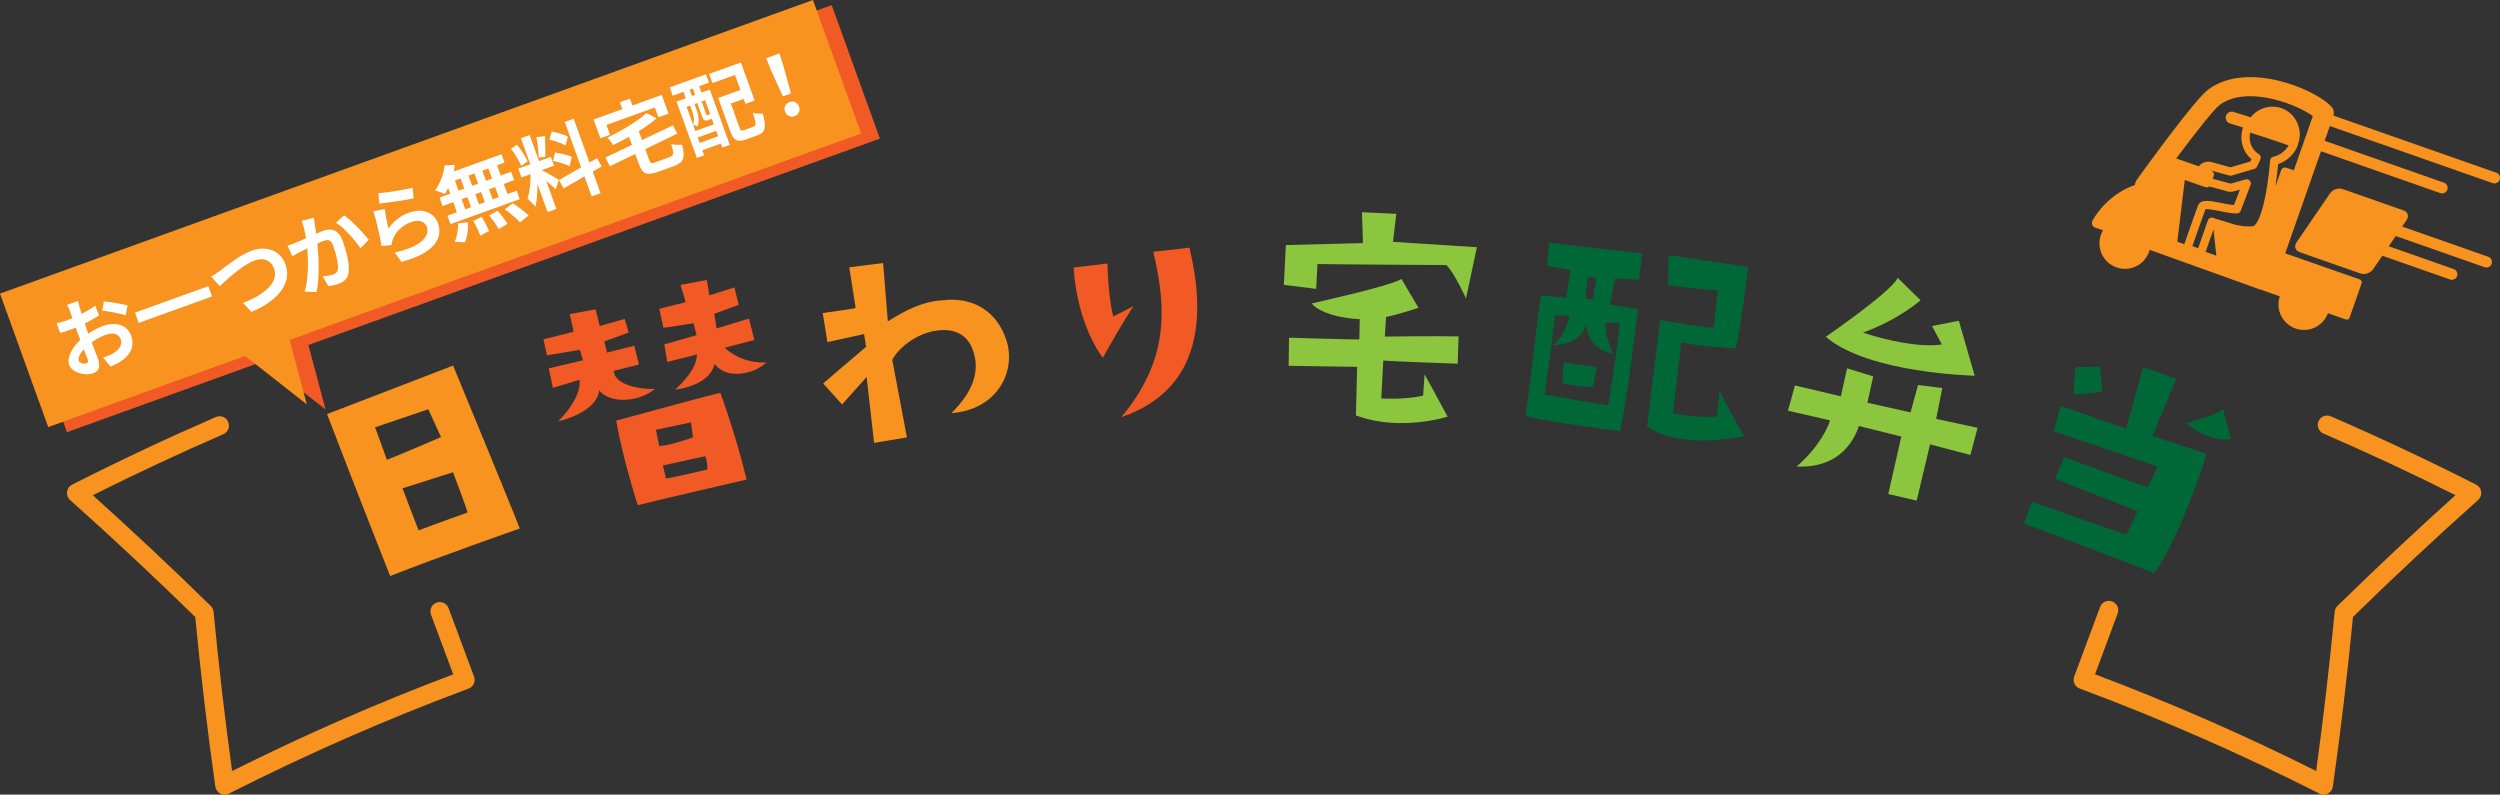 <?xml version="1.0" encoding="UTF-8"?><svg id="_レイヤー_2" xmlns="http://www.w3.org/2000/svg" viewBox="0 0 1467.52 466.45"><rect x="0" y="0" width="1467.52" height="466.45" fill="#333333" stroke="none"/><g id="_レイヤー_1-2"><path d="M305.12,310.23s-48.09,16.85-76.1,27.9c0,0-19.99-50.48-37.04-95.06l73.99-28.47s33.76,81.57,39.14,95.63ZM258.88,256.58l-7.45-16.35-31.27,10.59,6.97,19.11c5.98-2.29,31.76-13.35,31.76-13.35ZM265.91,277.21l-29.65,9.45,9.44,24.68c10.47-4,28.74-10.48,28.74-10.48-.35-2.27-8.53-23.66-8.53-23.66Z" style="fill:#f7931e; stroke-width:0px;"/><path d="M340.18,222.93l-15.65,4.76-2.39-11.46,20.11-4.73-1.87-6.13-19.34,3.21-2.03-9.4,17.71-4.45-2.27-10.33,15.15-2.82,2.46,9.79,14.64-4.18,2.34,8-14.36,5.26,1.64,6.52,16-4.02,2.77,11.03-14.91,3.75c.83,8.54,16.14,10.97,24.29,10.57-4.23,3.54-10.56,5.96-16.73,6.35-6.49.48-12.94-1.54-16.09-5.53,0,0,.52,11.92-23.98,18.25,9.58-9.84,13.22-18.35,12.51-24.45ZM438.3,281.49s-56.03,12.94-63.92,15.08c0,0-8.9-27.49-12.66-49.66,0,0,51.6-14.13,61.12-16.36,0,0,8.58,22.94,15.45,50.94ZM386.96,261.87c7.15-.48,19.84-5.16,19.84-5.16l-1.22-8.78-20.54,4.34,1.92,9.59ZM450.09,212.79c-2.37,1.75-5.98,4.48-10.79,5.69-6.64,1.84-14.8,1.57-19.9-4.9,0,0-.95,11.96-23.09,15.22,4.11-4.01,12.65-12.1,12.79-20.72l-17.4,4.38-1.76-10.29,18.95-5.43-1.76-6.99s-16.35,2.63-17.67,2.63l-2.46-11.11,15.53-3.91-3.04-10.13,15.46-2.9,1.45,9.05,14.68-4.68,2.58,10.25-14.36,5.26,1.33,8.58,19.02-5.78,3.16,12.58-17.36,4.53c3.69,3.53,11.7,9.11,24.64,8.67ZM413.89,267.81l-24.74,5.4,1.76,7.65c6.06-.86,24.27-5.28,24.27-5.28.34-4.54-1.29-7.77-1.29-7.77Z" style="fill:#f15a24; stroke-width:0px;"/><path d="M590.67,199.39c6.27,19-5.75,41.27-32.19,43.1,11.35-11.17,17.65-23.71,12.46-37.37-2.94-8.15-10.06-12.64-21.15-11.05-10.65,1.36-21.68,9.08-26.03,17.15l8.61,45.53-19.28,3.24s-3.44-30.9-4.39-38.69l-14.36,16.13-11.14-12.32s19.59-16.87,25.23-21.56l-1.22-7.43-21.5,4.69-2.76-17.08s17.15-2.29,19.32-2.92l-3.74-23.9,19.86-2.51,2.78,34.23c10.69-6.7,20.34-11.64,32.21-12.37,17.8-2.22,31.85,6.62,37.28,23.15Z" style="fill:#f7931e; stroke-width:0px;"/><path d="M665.38,179.69s-7.72,11.64-17.96,30.3c0,0-14.72-17.5-17.24-52.97l19.92-2.34c.24,13.62,2.05,26.67,3.41,31.09l11.87-6.08ZM698.21,145.4c8.83,36.58,9.34,82.58-39.96,99.46,27.59-33.22,26.81-63,18.76-97.06l21.2-2.41Z" style="fill:#f15a24; stroke-width:0px;"/><path d="M772.61,169.57l-18.99-2.36,1.21-23.36,45.22-1.15-.55-18.12,20.16.95-1.96,16.44,49.25,3.14s-3.39,16.08-6.39,30.08c0,0-6.89-15.28-11.57-19.59,0,0-69.69-.42-75.61-.6l-.78,14.56ZM796.66,215.35l-40.2-.62.2-16.5s39.54,1.24,41.31.97l.21-11.85c-11.84-.53-23.6-3.78-28.23-9.22,0,0,47.6-10.53,52.69-14.38l10.04,16.98s-14.73,4.67-19.08,5.33l-.68,11.52s32.38-.43,43.27-.09l-.5,16.01s-39.05-1.38-43.69-1.85l-1.18,22.24s13.59.91,24.57-1.64l.87-12.47s9.4,17.12,13.49,24.78c0,0-27.84,9.06-53.82-.72l.73-28.5Z" style="fill:#8cc63f; stroke-width:0px;"/><path d="M895.58,244.01c2.6-17.27,7.59-63.62,8.99-70.54,0,0,7.82.71,14.85,1.31l2.46-16.15s-10.22-2.16-13.87-2.64l1.46-13.54,54.57,6.4-2.03,15.4s-10.56-.75-13.96-.71l-2.99,15.28,16.45,2.66s-6.16,51.53-10.43,71.64c-8.26-1.09-48.91-6.46-55.5-9.11ZM906.75,231.59c2.86.38,37.1,6.52,37.1,6.52,2.48-11.47,7.05-48.5,7.05-48.5l-8.2-.28c-1.17,8.89,4.66,18.55,4.66,18.55-17.57-3.94-16.03-18.11-16.03-18.11-2.17,9.08-10.67,12.32-19.66,13.07l.02-.16c4.11-3.01,9-11.9,9.56-17.32l-8.2-.28c-.88,6.67-6.3,46.5-6.3,46.5ZM917.79,212.85l19.53,2.58-2.21,11.82s-12.85-.57-17.94-2.37l.62-12.03ZM932.05,162.39l-1.36,12.74c2.02.59,4.6.61,4.6.61l1.68-12.7-4.92-.65ZM1024.05,255.96s-37.49,8.62-57.23-5.78l7.74-62.31s28.28,4.86,31.4,4.47l2.42-21.97s-14.14-.57-29.32-3.06l.54-17.54,46.58,6.96s-4.87,40.55-7.44,47.81c0,0-20.85-1.14-31.84-3.56l-4.84,41.53c9.38,2.37,23.74,2.49,25.75,1.95l1.52-15.15s12.05,23.72,14.73,26.66Z" style="fill:#006837; stroke-width:0px;"/><path d="M1074.21,246.75s-23.11-5.27-24.67-5.65l4.09-14.83,26.97,6.37,3.65-16.42,15.34,4.71-3.42,15.49,25.33,5.65,4.39-16.07,14.23,1.8-3.56,18.09,24.28,5.23-4.2,15.96-23.7-6.24-7.84,33.04-16.69-3.88,7.68-33.73-24.87-6.19c-5.52,15.97-18.35,24.72-36.58,23.76,13.36-11.59,18.71-23.48,19.58-27.06ZM1093.61,195.26c13.55,4.6,34.09,8.92,46.28,6.93l-5.79-10.8,15.75-3.1,9.32,32.25s-62.47-1.3-87.41-22.84c0,0,38.97-26.81,42.17-34.6l13.46,13.15s-12.62,11.28-33.78,19Z" style="fill:#8cc63f; stroke-width:0px;"/><path d="M1264.58,336.42s-58.72-22.68-76.47-29.17l4.68-12.78s47.79,17.14,55.38,19.24c0,0,5.44-11.14,6.68-13.59l-48.59-19.14,5.48-12.66s45.91,17.14,49.14,17.64l5.62-12.1s-49.57-16.94-60.96-20.77l4.08-14.88s34.55,12.3,38.42,13.37l10.02-36.24,19.4,7.1-13.94,33.44,31.76,10.6c-4.04,13.36-17.46,51.93-30.7,69.94ZM1232.83,215.32l1.15,14.57s-10.9,1.81-16.71,1.39c0,0,.2-12.2,1.17-15.77l14.4-.19ZM1305.01,240.36l4.47,17.15c-6.58,1.68-14.72-.78-26.54-9.03,0,0,16.59-4.33,22.07-8.13Z" style="fill:#006837; stroke-width:0px;"/><path d="M131.83,466.45c-.87,0-1.75-.21-2.54-.62-1.57-.82-2.66-2.35-2.9-4.11-4.62-32.83-8.59-66.32-11.79-99.56-23.83-23.3-48.54-46.39-73.47-68.65-1.36-1.21-2.03-3.01-1.79-4.81.24-1.8,1.34-3.37,2.97-4.19,27.62-14.02,56.02-27.38,84.4-39.71,2.79-1.21,6.03.07,7.24,2.85,1.21,2.79-.07,6.03-2.85,7.24-25.73,11.18-51.47,23.21-76.62,35.81,23.51,21.15,46.79,42.99,69.27,65.02.93.91,1.5,2.11,1.63,3.41,2.98,31.17,6.63,62.58,10.87,93.47,42.15-21.09,85.76-40.16,129.8-56.75l-13.04-35.04c-1.06-2.85.39-6.01,3.24-7.07,2.85-1.06,6.01.39,7.07,3.24l14.95,40.18c1.06,2.85-.39,6.01-3.24,7.07-47.81,17.79-95.14,38.54-140.69,61.65-.78.4-1.64.6-2.49.6Z" style="fill:#f7931e; stroke-width:0px;"/><path d="M1363.99,466.45c-.85,0-1.71-.2-2.49-.6-45.55-23.11-92.88-43.85-140.69-61.65-2.85-1.06-4.29-4.23-3.24-7.07l15.2-40.84c1.06-2.85,4.23-4.3,7.07-3.24,2.85,1.06,4.3,4.23,3.24,7.07l-13.28,35.7c44.04,16.6,87.65,35.67,129.8,56.75,4.24-30.91,7.9-62.31,10.87-93.47.12-1.29.7-2.5,1.63-3.41,22.49-22.03,45.76-43.87,69.27-65.02-25.45-12.74-51.49-24.9-77.52-36.19-2.79-1.21-4.07-4.45-2.86-7.23,1.21-2.79,4.45-4.07,7.23-2.86,28.69,12.44,57.39,25.93,85.3,40.1,1.62.82,2.73,2.39,2.96,4.19.23,1.8-.44,3.6-1.79,4.81-24.92,22.25-49.63,45.34-73.47,68.65-3.2,33.22-7.17,66.71-11.79,99.56-.25,1.76-1.33,3.29-2.9,4.11-.8.42-1.67.62-2.54.62Z" style="fill:#f7931e; stroke-width:0px;"/><path d="M1349.85,147.99c-2.53-.89-3.31-3.46-1.74-5.75l19.61-28.72c1.56-2.29,4.88-3.43,7.41-2.54l35.78,12.55c2.53.89,3.31,3.46,1.74,5.75l-2.54,3.72,50.54,17.73c1.69.59,2.58,2.45,1.99,4.14s-2.45,2.58-4.14,1.99l-52.18-18.3-4.11,6.01,38.13,13.37c1.69.59,2.58,2.45,1.99,4.14s-2.45,2.58-4.14,1.99l-39.77-13.95-5.38,7.88c-1.56,2.29-4.88,3.43-7.41,2.54l-35.78-12.55Z" style="fill:#f7931e; stroke-width:0px;"/><path d="M1228.19,132.04c.32.77.96,1.33,1.74,1.61l.05.02,4.51,1.5c-.5.84-.92,1.74-1.26,2.7-2.74,7.81,1.37,16.36,9.18,19.1,7.81,2.74,16.36-1.37,19.1-9.18.13-.38.25-.77.35-1.15l65.12,23.43c.06.03.15-.02.21,0l11.06,3.88c-2.6,7.75,1.5,16.18,9.24,18.9,7.74,2.72,16.21-1.31,19.02-8.99l10.44,3.66c1.01.35,1.92-.07,2.28-1.08l7.04-20.08c.35-1.01-.07-1.97-1.08-2.32l-43.75-15.34,21.01-59.91,70.02,24.56c1.69.59,3.54-.3,4.14-1.99s-.3-3.54-1.99-4.14l-70.02-24.56,3.04-8.68,95.55,33.51c1.69.59,3.54-.3,4.14-1.99s-.3-3.54-1.99-4.14l-95.58-33.52c.52-1.89.1-3.87-1.27-5.31-4.23-4.43-12.81-9.26-22.45-12.65s-33.26-9.69-49.91,2.78c-7.76,5.82-36.22,45.1-41.84,52.92-.62.86-.98,1.91-1.05,2.96-17.16,6.03-24.66,20.47-24.98,21.11-.38.76-.41,1.61-.08,2.4ZM1278.1,141.88l4.39-36.24,12.08,4.24c.84.29,1.73.09,2.36-.44l10.55,2.91c1.24.34,2.55.34,3.79-.01l3.56-1-3.45,9.04c-2.21-.17-4.86-.71-7.44-1.23-6.58-1.33-12.26-2.49-13.78,1.7-2.86,7.86-6.55,18.41-7.98,22.5l-4.07-1.46ZM1326.3,136.27h-.01s.01-.01.02-.02v.02ZM1312.47,132.02l-10.39-3.19c-.2-.06-.41-.1-.61-.1-1.33-.5-2.15-.84-2.16-.85-.62-.26-1.32-.26-1.93.02-.61.27-1.09.79-1.31,1.42l-5.76,16.41-3.36-1.29c1.51-4.33,4.94-14.11,7.66-21.59,1.36-.35,5.71.53,8.36,1.07,3.51.71,7.13,1.45,10.12,1.38.99-.02,1.87-.64,2.22-1.57l5.8-15.19c.33-.86.14-1.83-.48-2.51-.62-.68-1.57-.95-2.46-.7l-8.23,2.31c-.38.11-.79.11-1.18,0l-9.89-2.73.58-1.65c.45-1.27-.22-2.66-1.49-3.1l-.67-.24,11.4,3.14c.44.12.9.12,1.33-.01l13.36-3.92c.67-.2,1.22-.67,1.52-1.3l1.98-4.24c.52-1.11.13-2.44-.91-3.1-4.97-3.12-5.95-8.23-5.12-12.64,4.11,1.3,12.6,4,18.47,6.06,1.94.68,3.24,1.17,4.1,1.51-1.87,3.25-5.34,5.88-8.9,6.57-1.09.21-1.89,1.13-1.97,2.23,0,.1-.73,10.57-2.76,20.89-3.26,16.62-6.86,17.61-7.26,17.66-2.92.42-6.56-.02-10.06-.77ZM1301.02,150.08l-6.29-2.25,4.59-13.08,1.71,15.34ZM1357.65,68.13l-11.17,31.86-4.34-1.52c-1.27-.45-2.66.22-3.1,1.49l-3.33,9.49c.81-5.33,1.32-10.25,1.56-13.13,5.2-1.68,9.82-6.05,11.62-11.16.12-.33.16-.63.16-.91.8-1.64.92-4.48.93-4.52.25-7.38-4.06-13.91-10.72-16.24-6.46-2.26-13.65-.11-18.11,5.35l-10.15-3.17c-1.8-.56-3.74.49-4.33,2.35-.58,1.83.34,3.74,2.1,4.36.05.02.1.03.11.04l7.73,2.41c-2.19,7.22-.26,14.22,5.02,18.56l-.66,1.42-11.64,3.41-11.17-3.08c-1.82-.5-3.72-.26-5.36.67-.83.47-1.54,1.09-2.11,1.83l-13.22-4.64c11.66-15.61,22.23-28.97,25.39-31.33,12.29-9.21,31.63-3.88,39.39-1.16,6.08,2.13,11.78,4.96,15.42,7.65Z" style="fill:#f7931e; stroke-width:0px;"/><polygon points="181.03 202.52 516.51 81.36 488.21 3 11 175.34 39.3 253.7 154.87 211.97 191.12 240.38 181.03 202.52" style="fill:#f15a24; stroke-width:0px;"/><polygon points="170.03 199.52 505.51 78.36 477.21 0 0 172.34 28.3 250.7 143.87 208.97 180.12 237.38 170.03 199.52" style="fill:#f7931e; stroke-width:0px;"/><path d="M46.86,180.87c.32,1.05.68,2.19,1.06,3.37,2.95-1.49,5.82-3.21,8-4.79l2.24,5.75c-2.45,1.57-5.51,3.21-8.41,4.68.46,1.42.98,2.87,1.47,4.23.2.56.41,1.12.63,1.73,2.89-1.94,5.97-3.53,8.54-4.46,7.2-2.6,14.22-.9,16.55,5.55,1.99,5.52.6,10.73-6.17,15.29-1.98,1.25-3.99,2.13-5.86,2.96l-4.33-5.26c2.1-.76,4.1-1.53,5.64-2.41,3.54-2.07,5.85-5.02,4.62-8.44-1.15-3.18-4.63-4.04-8.7-2.57-2.9,1.05-5.77,2.62-8.32,4.49,1.43,3.66,2.84,7.28,3.41,8.87,2.1,5.8.59,8.09-2.49,9.2-4.54,1.64-12.37.02-14.16-4.93-1.47-4.07,1.67-10.02,6.53-14.58-.45-1.1-.86-2.23-1.25-3.3-.47-1.31-.95-2.62-1.42-3.93-.87.37-1.7.72-2.45.99-3.13,1.13-4.98,1.74-6.64,2.13l-2.14-5.63c2.88-.67,4.91-1.35,6.59-1.96.84-.3,1.76-.69,2.68-1.07-.54-1.65-1.03-3.01-1.32-3.81-.35-.98-1.37-3.21-1.81-4l6.46-2.33c.16.89.7,2.97,1.05,4.22ZM50.64,213.31c.84-.3,1.36-.92.79-2.51-.42-1.17-1.25-3.31-2.25-5.8-2.3,2.57-3.52,5.19-2.93,6.82.52,1.45,3.18,1.92,4.4,1.48ZM74.86,179.33l-1.08,5.79c-2.94-1.11-10.33-2.4-13.74-2.76l.93-5.47c4.23.43,10.77,1.56,13.89,2.44Z" style="fill:#fff; stroke-width:0px;"/><path d="M122.28,167.97l2.18,6.04-43.04,15.54-2.18-6.04,43.04-15.54Z" style="fill:#fff; stroke-width:0px;"/><path d="M129.24,158.9c3.2-2.42,11.52-9.24,18.36-11.71,8.47-3.06,16.87-.59,20,8.06,3.83,10.62-3.82,21.05-19.99,27.84l-4.96-5.24c12.56-4.91,21.16-12.14,18.22-20.28-1.59-4.4-5.85-6.67-11.46-4.64-6.88,2.48-16.28,11.17-20.38,15.03l-5.03-5.59c1.63-.91,3.73-2.4,5.25-3.48Z" style="fill:#fff; stroke-width:0px;"/><path d="M184.85,131.99c.18,1.52.48,3.37.76,5.17,1.51-.65,2.88-1.25,3.86-1.61,4.96-1.79,9.26-.86,11.7,5.88,1.99,5.52,4.08,13.34,3.53,18.13-.36,3.83-2.61,5.81-6.12,7.08-1.82.66-4.14,1.13-5.85,1.37l-3.26-5.8c2.01-.14,4.85-.64,6.11-1.1,1.54-.56,2.59-1.46,2.78-3.28.3-3.12-1.14-9-2.81-13.64-1.35-3.74-3.13-3.68-6.08-2.62-.75.27-1.88.79-3.16,1.35.79,7.75,1.33,20.09-.49,28.52l-6.96-.24c2.33-7.77,2.14-18.38,1.51-25.4-1.62.8-3,1.51-3.85,1.92-1.23.71-3.59,1.93-4.91,2.67l-2.86-6.16c1.73-.47,3.29-1.14,5.01-1.81,1.43-.57,3.58-1.51,5.9-2.55-.63-3.79-1.49-7.34-2.6-10.27l7.22-1.82c.16,1.32.37,2.93.56,4.19ZM216.49,140.82l-4.94,4.91c-3.09-4.75-9.47-12.02-14.28-14.94l4.71-4.4c4.35,2.98,11.51,10.49,14.52,14.43Z" style="fill:#fff; stroke-width:0px;"/><path d="M228,134.23c3.14-4.63,7.28-7.66,12.2-9.43,8.19-2.96,14.79.37,16.83,6.03,3.08,8.51-1.3,17.5-21.35,22.89l-3.99-5.49c14.73-3.15,20.93-9.25,18.79-15.19-1.1-3.04-4.81-4.24-8.88-2.77-5.29,1.91-9.35,5.6-11.01,10.22-.47,1.33-.67,2.25-.75,3.34l-5.87.59c-.72-4.92-2.96-14.48-4.72-20.4l6.59-1.38c.32,2.79,1.54,8.81,2.17,11.59ZM242.18,110.23l.66,6.22c-4.94,1.1-16.17,2.67-20.16,3.05l-.53-6.16c4.95-.2,15.79-2.11,20.03-3.11Z" style="fill:#fff; stroke-width:0px;"/><path d="M263.06,110.36c-.61,1.23-1.2,2.39-1.88,3.43-1.38-.61-4.27-1.58-5.86-2.01,3-3.99,5.16-9.58,5.65-14.68l6-.37c-.11,1.31-.33,2.6-.64,3.93l28.07-10.14,1.77,4.91-4.4,1.59,2.16,5.99,6.08-2.2,1.79,4.96-6.08,2.2,2.15,5.94,5.43-1.96,1.79,4.96-40.66,14.68-1.79-4.96,5.57-2.01-2.15-5.94-6.27,2.26-1.79-4.96,6.27-2.26-1.22-3.37ZM266.87,141.99c1.35-2.71,2.15-7.07,2-10.88l5.85-.63c.25,3.93-.37,8.49-1.79,11.75l-6.06-.24ZM269.19,111.95l3.37-1.22-2.16-5.99-3.37,1.22,2.16,5.99ZM273.13,122.86l3.37-1.22-2.15-5.94-3.37,1.22,2.15,5.94ZM280.65,107.81l-2.16-5.99-3.46,1.25,2.16,5.99,3.46-1.25ZM282.76,127.26c1.59,2.65,3.49,6.14,4.33,8.33l-5.14,2.76c-.81-2.25-2.57-5.95-4.12-8.62l4.93-2.47ZM278.98,114.02l2.15,5.94,3.46-1.25-2.15-5.94-3.46,1.25ZM286.68,98.87l-3.56,1.28,2.16,5.99,3.56-1.28-2.16-5.99ZM290.63,109.82l-3.56,1.28,2.15,5.94,3.56-1.28-2.15-5.94ZM292.05,123.69c2.12,2.36,4.61,5.58,5.86,7.72l-5.18,3.09c-1.09-2.14-3.54-5.55-5.6-8.03l4.92-2.78ZM301.03,119.28c3.14,2.09,7.18,5.08,9.27,7.23l-5.01,3.98c-1.88-2.12-5.85-5.35-8.98-7.6l4.73-3.61Z" style="fill:#fff; stroke-width:0px;"/><path d="M305.97,97.4c-1.14-2.87-3.72-7.07-6.01-10.05l3.51-2.43c2.43,2.93,4.97,7.04,6.26,9.85l-3.76,2.63ZM326.2,111.09c-1.24-1.24-3.43-3.2-5.56-4.87l5.93,16.42-5.15,1.86-5.96-16.52c.07,4.89-.23,9.92-1.22,13.45-1.08-1.51-3.21-3.6-4.61-4.84,1.31-3.7,1.89-9.57,1.8-14.35l-5.33,1.93-1.88-5.19,7.06-2.55-5.52-15.3,5.15-1.86,5.52,15.3,6.92-2.5,1.88,5.19-6.92,2.5.12.33c1.85.87,8.18,4.5,9.64,5.46l-1.86,5.54ZM319.9,79.89c.14,4.18.38,9.12.19,12.25l-3.86.29c-.13-3.29-.71-8.42-1.38-11.88l5.05-.66ZM332,85.41c-2.11-1.3-6.25-2.66-9.45-3.46l1.32-4.71c3.18.6,7.36,1.78,9.48,2.97l-1.35,5.19ZM325.82,89.54c3.24.47,7.51,1.47,9.8,2.54l-1.2,5.46c-2.17-1.17-6.48-2.42-9.78-3.08l1.18-4.92ZM347.96,100.75l4.56,12.63-5.24,1.89-4.22-11.7-12.21,7.05-2.72-4.89,13-7.5-9.63-26.67,5.24-1.89,9.29,25.73,4.45-2.61,2.72,4.89-5.24,3.06Z" style="fill:#fff; stroke-width:0px;"/><path d="M358.07,79.12l-5.66,2.04-3.97-11,16.89-6.1-1.47-4.07,5.9-2.13,1.47,4.07,17.22-6.22,3.97,11-5.94,2.15-2.08-5.76-28.4,10.26,2.08,5.76ZM393.06,92.24c2.53-.91,2.59-2.05.99-7.66,1.62.53,4.53.53,6.35.3,1.97,7.8,1,10.53-4.89,12.66l-9.03,3.26c-6.83,2.47-9.34,1.36-11.51-4.62l-2.09-5.8-14.9,7.23-2.6-5.14,15.57-7.42-1.71-4.72c-3.14,1.71-6.31,3.33-9.37,4.81-.69-1.33-2.28-3.25-3.39-4.27,8.73-4.37,17.9-9.74,22.96-14.48l6.01,3.01c-2.93,2.59-6.54,5.17-10.48,7.59l1.89,5.24,18.18-8.68,2.51,4.91-18.77,9.1,2.28,6.32c.76,2.11,1.28,2.23,4.04,1.24l7.95-2.87Z" style="fill:#fff; stroke-width:0px;"/><path d="M393.15,51.27l21.24-7.67,1.77,4.91-5.75,2.08,1.35,3.74,4.91-1.77,11.73,32.47-4.44,1.61-.84-2.34-10.85,3.92,1.06,2.95-4.26,1.54-11.95-33.08,5.43-1.96-1.35-3.74-6.32,2.28-1.73-4.93ZM403.05,62.71l3.73,10.34c1.1-2.67.4-5.33-.36-7.43l-1.32-3.65-2.06.74ZM406.72,51.92l-1.92.69,1.35,3.74,1.92-.69-1.35-3.74ZM415.85,70.47c-2.01.73-2.84.34-3.84-2.42l-2.74-7.58-1.59.57,1.33,3.7c.95,2.62,1.68,6.27.41,9.48-.59-.32-1.85-.87-2.59-1.02l1.33,3.7,10.85-3.92-1.17-3.23-.42.15-1.59.57ZM421.56,79.99l-1.15-3.18-10.85,3.92,1.15,3.18,10.85-3.92ZM413.9,58.79l-2.06.74,2.74,7.58c.22.61.28.64.61.52l.84-.3c.42-.15.51-.19.56-.36.06.03.19.09.3.1l-2.99-8.28ZM442.24,74.42c1.78-.64,1.65-1.87-.3-8.14,1.54.45,4.23.59,5.8.39,2.29,8.11,1.66,11.04-3.16,12.78l-6.5,2.35c-5.19,1.88-7.4.88-9.48-4.88l-7.01-19.42,13.05-4.71-3.18-8.8-13.24,4.78-1.94-5.38,18.62-6.72,8.08,22.36-5.38,1.94-1.05-2.9-7.53,2.72,5.09,14.08c.71,1.97,1.08,2.1,2.9,1.44l5.24-1.89Z" style="fill:#fff; stroke-width:0px;"/><path d="M452.5,41.05l-2.75-6.89,7.77-2.8,2.28,7.05,4.52,16.46-4.77,1.72-7.04-15.54ZM460.82,65.55c-.9-2.48.27-4.81,2.61-5.65,2.34-.85,4.73.2,5.62,2.68.88,2.43-.29,4.76-2.63,5.6-2.39.86-4.72-.2-5.6-2.63Z" style="fill:#fff; stroke-width:0px;"/></g></svg>